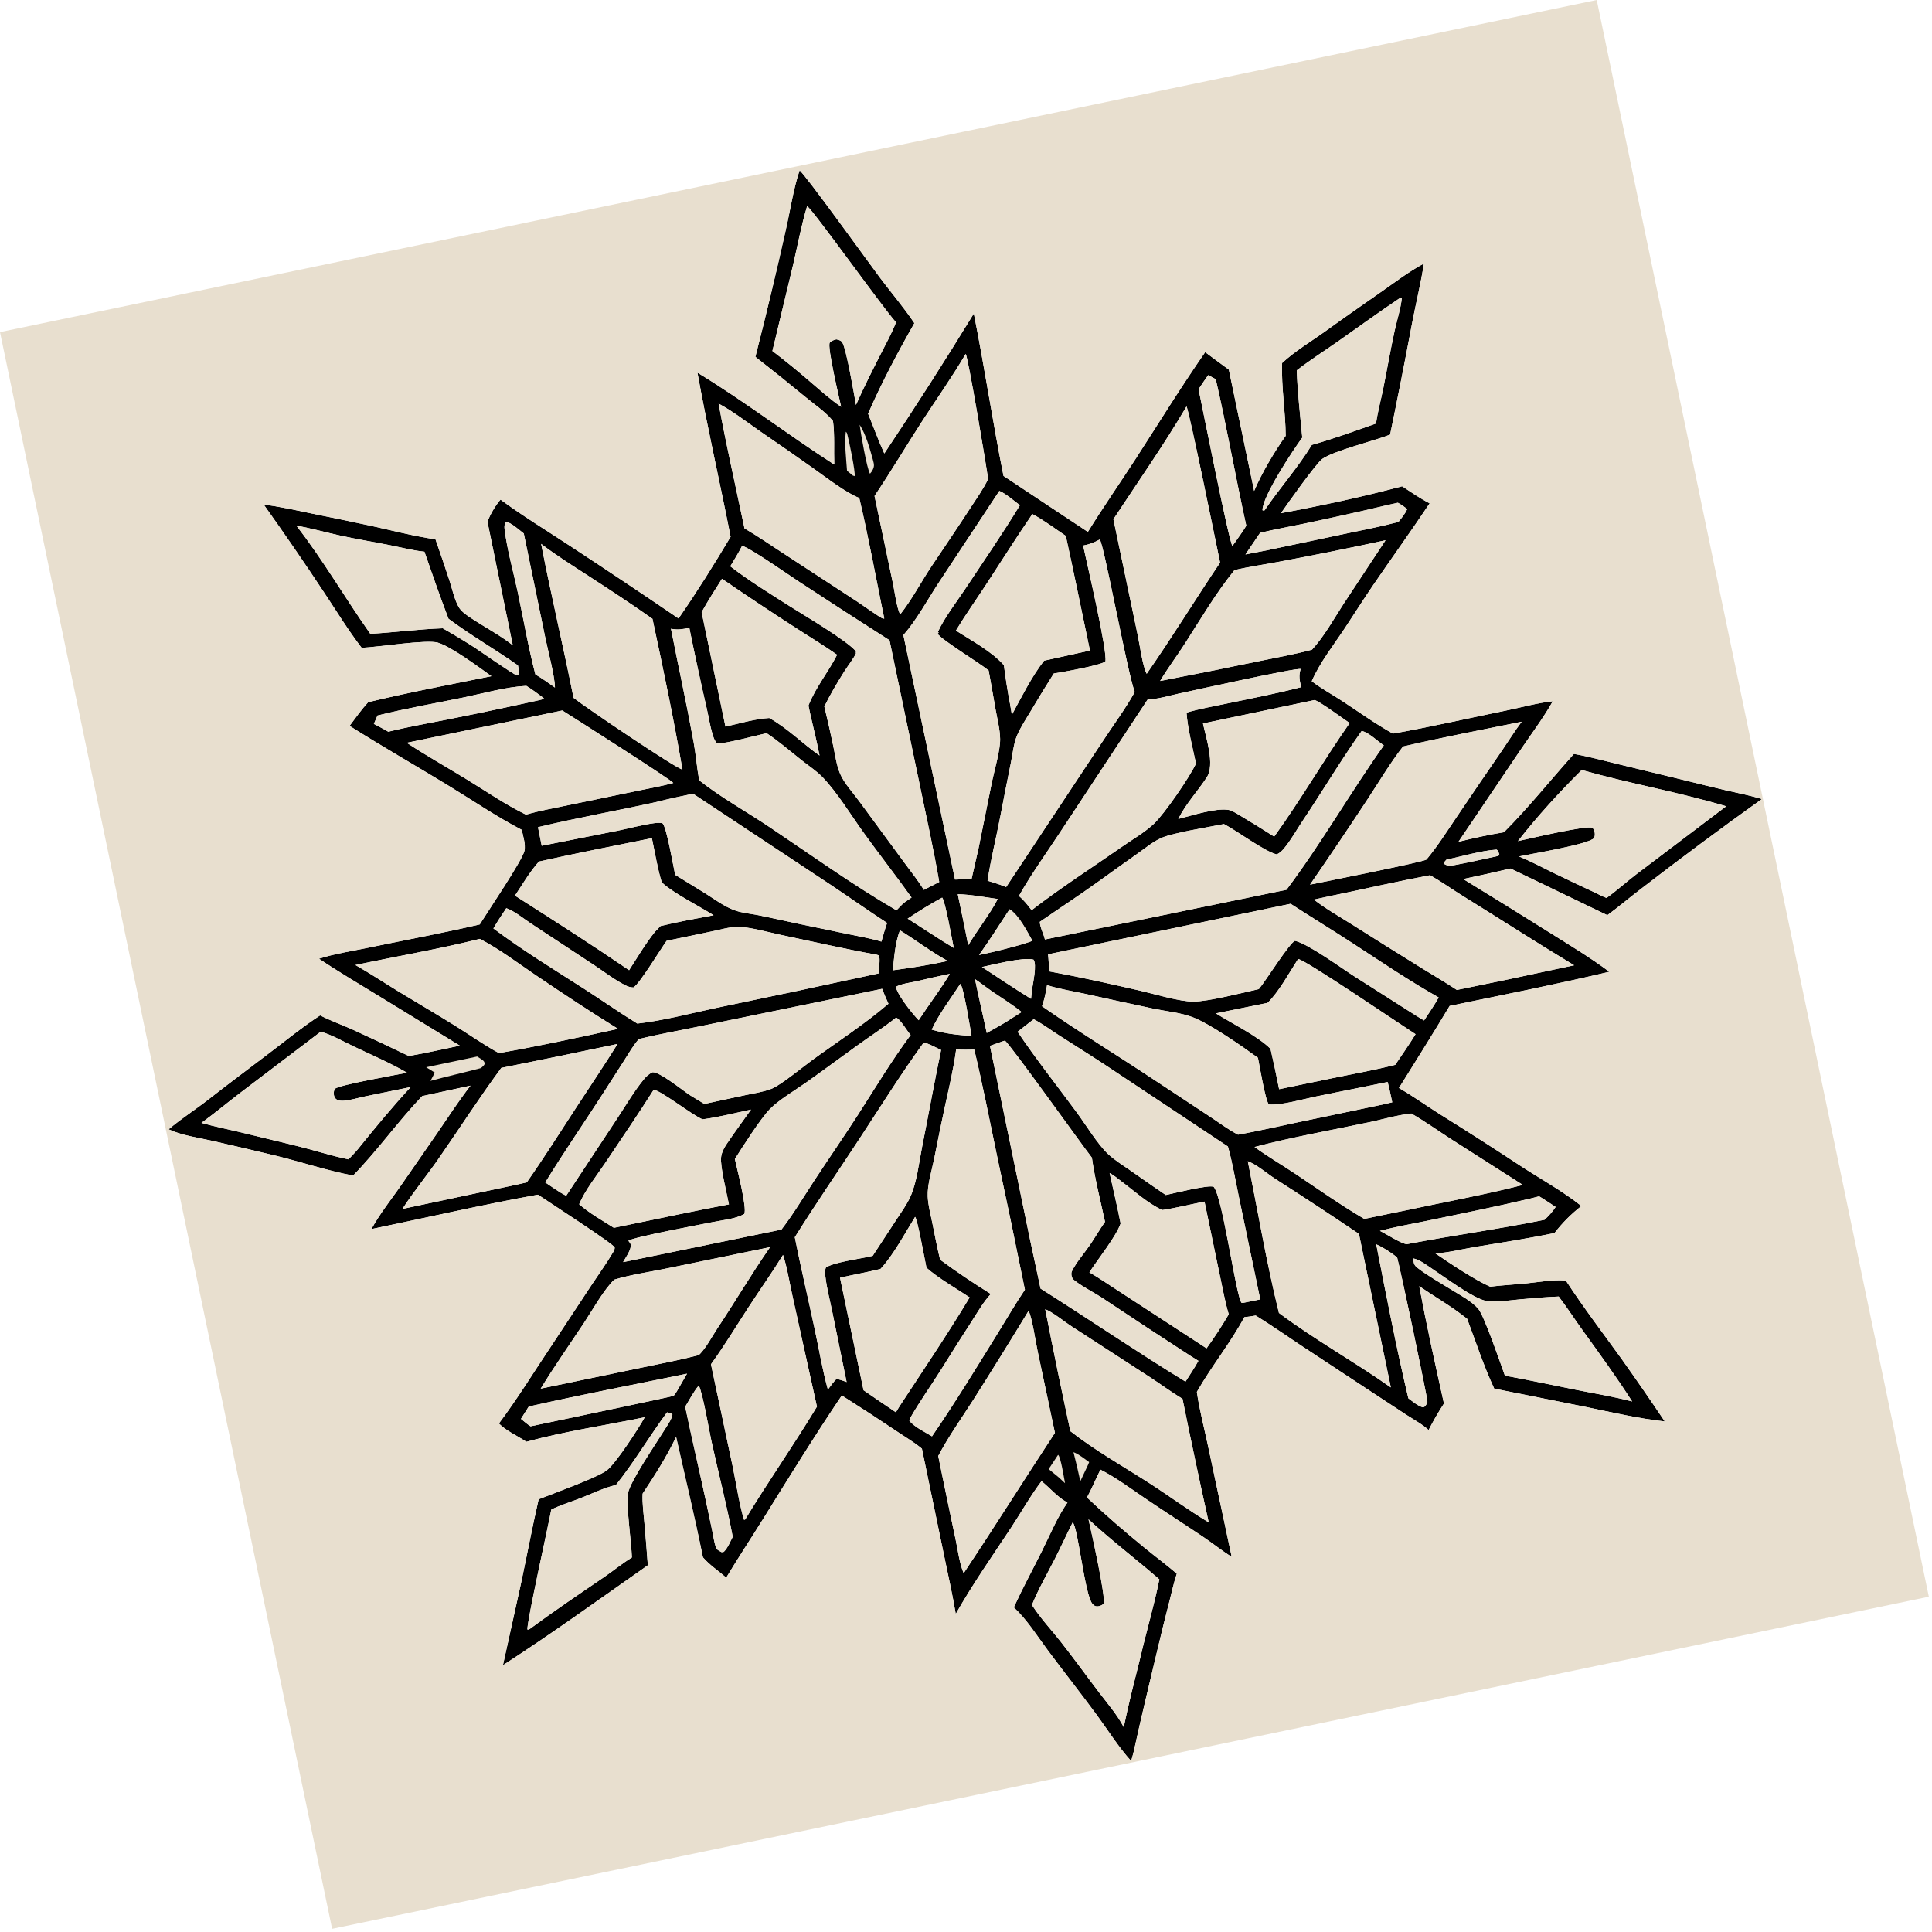 <?xml version="1.0" encoding="UTF-8"?> <svg xmlns="http://www.w3.org/2000/svg" width="100" height="100" viewBox="0 0 100 100" fill="none"><g clip-path="url(#clip0_361_104)"><path d="M41.386 8.819C41.639 8.975 45.066 13.731 45.554 14.383C46.139 15.163 46.786 15.916 47.328 16.727C46.47 18.233 45.625 19.824 44.932 21.413C45.214 22.099 45.462 22.798 45.772 23.471C47.365 21.088 48.909 18.674 50.405 16.229C50.961 19.022 51.382 21.841 51.941 24.634L56.307 27.53C57.103 26.242 57.973 24.999 58.794 23.728C59.978 21.893 61.134 20.02 62.38 18.227C62.783 18.535 63.198 18.829 63.604 19.133L64.914 25.412C65.284 24.527 65.984 23.341 66.546 22.561C66.54 21.306 66.314 20.046 66.361 18.791C67.032 18.165 67.899 17.653 68.644 17.114C69.602 16.423 70.57 15.75 71.538 15.073C72.245 14.578 72.939 14.048 73.701 13.64C73.546 14.656 73.297 15.652 73.103 16.66C72.736 18.609 72.353 20.555 71.952 22.497C71.139 22.817 69.023 23.337 68.442 23.754C68.121 23.984 66.62 26.103 66.303 26.561C68.398 26.173 70.514 25.718 72.573 25.169C73.042 25.477 73.499 25.797 73.999 26.053C73.045 27.479 72.039 28.876 71.07 30.293C70.572 31.023 70.1 31.772 69.612 32.509C69.032 33.385 68.31 34.297 67.896 35.261C68.383 35.635 68.954 35.944 69.471 36.283C70.341 36.852 71.186 37.464 72.095 37.971C74.067 37.623 76.034 37.167 77.998 36.767C78.775 36.609 79.585 36.377 80.372 36.298C79.89 37.153 79.274 37.97 78.723 38.784L75.491 43.57C76.254 43.382 77.068 43.204 77.843 43.076C79.124 41.794 80.255 40.368 81.465 39.023C82.215 39.155 82.957 39.359 83.696 39.538L87.143 40.373C87.873 40.556 88.605 40.734 89.337 40.907C89.958 41.05 90.586 41.171 91.196 41.358C89.072 42.876 86.977 44.433 84.91 46.029C84.332 46.467 83.78 46.941 83.195 47.37L78.183 44.955C77.37 45.146 76.554 45.328 75.737 45.5C77.218 46.405 78.694 47.319 80.164 48.242C81.213 48.901 82.307 49.557 83.298 50.298C80.563 50.947 77.788 51.495 75.035 52.065C74.176 53.489 73.293 54.904 72.41 56.314C73.127 56.731 73.805 57.212 74.505 57.657C75.906 58.529 77.295 59.419 78.673 60.327C79.72 61.014 80.876 61.645 81.853 62.424C81.314 62.845 80.882 63.281 80.46 63.822C79.085 64.106 77.699 64.32 76.313 64.55C75.652 64.659 74.962 64.842 74.295 64.876C75.046 65.388 76.324 66.246 77.129 66.598C77.743 66.523 78.366 66.49 78.983 66.43C79.657 66.364 80.374 66.219 81.048 66.281C81.96 67.679 82.977 69.012 83.953 70.365C84.706 71.426 85.445 72.495 86.17 73.575C84.794 73.424 83.403 73.096 82.049 72.817L77.34 71.876C76.799 70.714 76.39 69.463 75.938 68.262C75.163 67.638 74.281 67.134 73.459 66.574C73.841 68.604 74.288 70.63 74.739 72.647C74.447 73.095 74.188 73.543 73.945 74.019C73.624 73.722 73.188 73.488 72.821 73.249L70.897 71.986L67.347 69.646C66.564 69.125 65.794 68.588 64.995 68.092C64.799 68.13 64.604 68.155 64.406 68.178C63.686 69.518 62.705 70.72 61.95 72.044C62.077 72.959 62.325 73.884 62.516 74.79L63.753 80.583C63.247 80.268 62.772 79.883 62.276 79.549C61.257 78.863 60.222 78.202 59.206 77.511C58.48 77.017 57.743 76.468 56.959 76.069C56.716 76.544 56.518 77.039 56.262 77.51C57.217 78.415 58.235 79.291 59.255 80.122C59.804 80.57 60.372 80.991 60.911 81.451C60.756 81.91 60.654 82.393 60.534 82.861C60.31 83.728 60.097 84.59 59.892 85.461C59.484 87.191 59.061 88.909 58.685 90.648C58.644 90.817 58.594 90.983 58.547 91.15C57.892 90.428 57.347 89.551 56.768 88.765C55.925 87.621 55.042 86.507 54.195 85.365C53.668 84.654 53.127 83.797 52.472 83.197C52.929 82.205 53.456 81.233 53.944 80.255C54.352 79.435 54.727 78.522 55.251 77.771C55.234 77.762 55.218 77.753 55.201 77.744C54.742 77.498 54.324 76.997 53.908 76.666C53.334 77.424 52.859 78.275 52.335 79.069C51.364 80.538 50.336 82.006 49.47 83.538C49.301 82.524 49.07 81.513 48.863 80.505L47.718 74.984C47.346 74.669 46.896 74.408 46.491 74.133C45.526 73.486 44.553 72.852 43.572 72.231C42.155 74.33 40.829 76.48 39.492 78.631C38.863 79.643 38.204 80.636 37.589 81.658C37.194 81.311 36.728 81.006 36.384 80.608C35.961 78.521 35.458 76.453 34.995 74.375C34.511 75.39 33.886 76.375 33.262 77.311C33.236 77.804 33.31 78.319 33.353 78.811C33.417 79.546 33.477 80.281 33.532 81.017C31.063 82.747 28.561 84.558 26.032 86.19L26.968 81.949C27.275 80.501 27.549 79.045 27.88 77.602C28.625 77.306 30.89 76.493 31.407 76.106C31.86 75.766 33.053 73.938 33.37 73.358C31.337 73.779 29.244 74.08 27.242 74.628C26.784 74.314 26.212 74.076 25.822 73.68C26.78 72.407 27.626 71.02 28.515 69.696L30.596 66.544C30.971 65.976 31.381 65.41 31.727 64.825C31.774 64.745 31.822 64.665 31.815 64.57C31.805 64.415 28.267 62.124 27.843 61.837C24.961 62.357 22.091 63.022 19.223 63.618C19.692 62.761 20.327 61.991 20.875 61.184L22.643 58.631C23.201 57.815 23.747 56.973 24.352 56.193L21.851 56.734C20.601 58.045 19.543 59.549 18.277 60.846C16.986 60.608 15.542 60.126 14.235 59.81C13.158 59.55 12.079 59.298 10.999 59.052C10.26 58.883 9.412 58.773 8.729 58.453C9.382 57.899 10.125 57.428 10.801 56.898C11.85 56.075 12.918 55.285 13.978 54.476C14.833 53.823 15.668 53.146 16.57 52.557C17.115 52.835 17.705 53.045 18.264 53.296C19.234 53.741 20.2 54.195 21.161 54.658C22.044 54.507 22.922 54.304 23.8 54.122L19.617 51.56C18.576 50.922 17.525 50.304 16.51 49.623C17.32 49.361 18.212 49.231 19.047 49.056C20.974 48.654 22.916 48.297 24.831 47.849C25.237 47.193 27.062 44.497 27.149 44.026C27.211 43.694 27.075 43.281 27.004 42.953C25.689 42.266 24.456 41.423 23.19 40.651C21.496 39.618 19.772 38.632 18.093 37.572C18.405 37.158 18.707 36.726 19.057 36.345C21.165 35.835 23.31 35.431 25.435 34.999C24.806 34.548 23.358 33.469 22.665 33.264C22.076 33.089 19.573 33.494 18.72 33.531C18.021 32.621 17.412 31.623 16.776 30.668C15.761 29.133 14.72 27.616 13.651 26.117C14.451 26.214 15.261 26.397 16.05 26.561C17.111 26.774 18.17 26.994 19.227 27.221C20.329 27.467 21.424 27.748 22.541 27.916C22.787 28.617 23.026 29.321 23.258 30.026C23.4 30.46 23.516 31.022 23.74 31.414C23.854 31.614 24.048 31.763 24.235 31.892C24.991 32.414 25.817 32.826 26.541 33.398L25.231 27.007C25.382 26.598 25.627 26.193 25.906 25.859C27.064 26.712 28.313 27.471 29.515 28.262C31.394 29.496 33.263 30.745 35.121 32.01C36.068 30.646 36.964 29.21 37.816 27.785C37.262 24.951 36.61 22.129 36.099 19.288C38.528 20.763 40.792 22.509 43.181 24.044C43.155 23.301 43.212 22.53 43.116 21.794C42.747 21.337 42.195 20.964 41.739 20.59C40.868 19.871 39.988 19.165 39.098 18.47C39.656 16.29 40.18 14.102 40.671 11.905C40.907 10.879 41.054 9.82 41.386 8.819ZM48.661 65.203C49.518 65.836 50.382 66.413 51.285 66.977C50.898 67.39 50.604 67.914 50.298 68.388C49.773 69.199 49.256 70.015 48.746 70.836C48.205 71.702 47.595 72.545 47.093 73.433L47.064 73.522C47.277 73.84 47.905 74.137 48.239 74.344C49.433 72.609 50.537 70.794 51.646 69.003C52.109 68.255 52.556 67.485 53.048 66.756C52.572 64.394 52.081 62.036 51.575 59.68C51.203 57.896 50.853 56.1 50.428 54.327C50.116 54.332 49.803 54.343 49.491 54.315C49.358 55.316 49.122 56.289 48.907 57.274C48.712 58.186 48.525 59.099 48.345 60.014C48.225 60.607 47.994 61.323 48.019 61.926C48.037 62.376 48.165 62.845 48.254 63.285C48.384 63.925 48.505 64.569 48.661 65.203ZM54.311 50.279C55.89 50.568 57.472 50.925 59.037 51.283C59.773 51.452 61.056 51.845 61.772 51.842C62.546 51.839 64.326 51.382 65.154 51.195L65.192 51.151C65.502 50.779 66.759 48.788 67.026 48.697C67.692 48.839 69.428 50.105 70.077 50.52L72.929 52.336C73.187 52.498 73.443 52.668 73.709 52.818C73.969 52.428 74.234 52.037 74.465 51.628C72.933 50.763 71.447 49.757 69.973 48.798C68.923 48.114 67.853 47.462 66.802 46.78L54.247 49.395C54.28 49.69 54.286 49.984 54.311 50.279ZM37.799 29.312C38.761 30.054 39.83 30.712 40.855 31.363C41.593 31.832 43.882 33.179 44.306 33.718L44.289 33.807L44.328 33.768C44.18 34.102 43.912 34.421 43.716 34.732C43.342 35.322 42.973 35.943 42.668 36.571C42.834 37.25 42.989 37.933 43.131 38.618C43.23 39.082 43.297 39.608 43.482 40.044C43.689 40.535 44.165 41.051 44.48 41.482L46.883 44.75C47.203 45.18 47.536 45.604 47.819 46.06C48.085 45.926 48.35 45.789 48.614 45.652C48.332 44.002 47.967 42.362 47.626 40.723L46.041 33.139C44.479 32.144 42.924 31.138 41.376 30.121C40.842 29.773 38.849 28.371 38.412 28.251C38.225 28.616 38.014 28.963 37.799 29.312ZM63.351 42.652C62.593 42.807 60.755 43.1 60.143 43.36C59.691 43.552 59.266 43.909 58.866 44.192C58.195 44.666 57.526 45.143 56.861 45.624C55.863 46.342 54.832 47.015 53.821 47.714C53.825 47.992 54.022 48.341 54.084 48.628L66.588 46.055C68.394 43.654 69.886 41.028 71.626 38.582C71.338 38.39 70.804 37.876 70.477 37.838C69.404 39.35 68.452 40.954 67.419 42.495C67.111 42.955 66.814 43.495 66.459 43.917C66.355 44.041 66.229 44.171 66.073 44.222C65.448 44.066 64.043 43.017 63.351 42.652ZM25.538 48.056C27.03 49.179 28.646 50.162 30.217 51.17C31.146 51.767 32.045 52.401 32.988 52.979C34.331 52.829 35.77 52.441 37.098 52.163C39.894 51.584 42.687 50.991 45.477 50.383C45.478 50.17 45.585 49.593 45.481 49.45L45.376 49.416C43.71 49.116 42.064 48.736 40.408 48.388C39.799 48.259 38.745 47.962 38.15 47.976C37.729 47.985 37.275 48.12 36.862 48.206L34.502 48.698C34.202 49.115 33.088 50.947 32.786 51.111C32.632 51.106 32.52 51.075 32.382 51.006C31.814 50.722 31.268 50.295 30.735 49.944L27.489 47.806C27.107 47.555 26.629 47.156 26.206 47.008C25.973 47.352 25.747 47.696 25.538 48.056ZM28.223 61.203C28.575 61.439 28.929 61.7 29.305 61.893L31.921 57.928C32.37 57.252 32.799 56.51 33.31 55.882C33.445 55.716 33.58 55.594 33.771 55.497C34.15 55.468 35.362 56.463 35.733 56.7L36.456 57.139L38.571 56.685C39.021 56.59 39.506 56.52 39.936 56.353C40.399 56.175 41.57 55.21 42.025 54.88C43.342 53.922 44.751 53.012 45.986 51.952C45.869 51.699 45.76 51.442 45.659 51.181L36.417 53.081C35.305 53.317 34.172 53.51 33.069 53.781C32.786 54.091 32.561 54.495 32.334 54.848L31.242 56.551C30.243 58.103 29.187 59.63 28.223 61.203ZM46.759 32.873L49.432 45.527C49.716 45.516 49.997 45.503 50.281 45.522L50.647 43.917L51.348 40.449C51.475 39.839 51.776 38.841 51.766 38.246C51.757 37.744 51.619 37.213 51.53 36.719C51.414 36.046 51.295 35.374 51.171 34.703C50.597 34.248 48.8 33.163 48.521 32.798C48.53 32.793 48.539 32.79 48.547 32.783C48.562 32.771 48.574 32.756 48.588 32.742L48.544 32.707C48.904 31.934 49.481 31.201 49.956 30.488C50.91 29.053 51.892 27.619 52.79 26.149C52.476 25.923 52.072 25.554 51.725 25.41L48.56 30.203C47.983 31.085 47.453 32.077 46.759 32.873ZM51.24 54.132L52.773 61.543C53.121 63.264 53.483 64.982 53.858 66.697C56.371 68.285 58.825 69.96 61.361 71.513C61.584 71.158 61.83 70.805 62.029 70.437L61.624 70.185C60.114 69.208 58.611 68.22 57.115 67.222C56.63 66.9 56.088 66.636 55.625 66.285C55.531 66.213 55.484 66.15 55.462 66.031C55.45 65.966 55.447 65.872 55.474 65.814C55.701 65.341 56.099 64.895 56.4 64.461C56.675 64.062 56.916 63.637 57.194 63.242C56.961 62.144 56.672 61.03 56.515 59.92C56.033 59.31 52.264 54.02 52.016 53.867C51.967 53.877 51.926 53.883 51.881 53.906L51.24 54.132ZM53.936 52.082C55.816 53.395 57.788 54.594 59.7 55.865L62.631 57.799C63.108 58.113 63.572 58.467 64.081 58.73C65.093 58.548 66.098 58.315 67.105 58.104L71.595 57.164L72.062 57.055C71.986 56.705 71.917 56.35 71.824 56.004L68.137 56.749C67.473 56.883 66.31 57.225 65.682 57.166C65.504 57.039 65.191 55.127 65.11 54.751C64.296 54.158 62.693 53.04 61.796 52.676C61.165 52.421 60.404 52.352 59.736 52.216C58.56 51.967 57.386 51.712 56.213 51.451C55.549 51.305 54.842 51.199 54.195 50.99C54.135 51.364 54.062 51.723 53.936 52.082ZM38.037 59.992C38.127 60.412 38.689 62.566 38.52 62.837C38.073 63.094 37.422 63.148 36.914 63.251C36.273 63.382 32.724 64.04 32.525 64.224C32.608 64.33 32.67 64.385 32.645 64.535C32.6 64.794 32.382 65.095 32.252 65.326L32.773 65.222L40.447 63.642C41.073 62.83 41.611 61.922 42.174 61.065C42.917 59.932 43.691 58.817 44.423 57.678C45.306 56.303 46.161 54.879 47.136 53.569C46.955 53.384 46.594 52.729 46.378 52.675C45.75 53.174 45.072 53.612 44.42 54.08C43.528 54.719 42.651 55.377 41.755 56.01C41.186 56.412 40.315 56.927 39.846 57.407C39.372 57.893 38.426 59.372 38.037 59.992ZM56.063 28.238C56.276 29.24 57.325 33.679 57.215 34.24C56.916 34.451 55.005 34.789 54.544 34.859C54.135 35.505 53.736 36.156 53.347 36.814C53.104 37.22 52.827 37.635 52.641 38.071C52.468 38.479 52.415 39.018 52.328 39.454C52.136 40.396 51.951 41.339 51.771 42.284C51.56 43.38 51.282 44.484 51.115 45.586L51.604 45.739C51.763 45.794 51.922 45.846 52.076 45.915L57.023 38.447C57.586 37.578 58.232 36.723 58.734 35.819C58.358 34.845 57.115 28.038 56.92 27.926C56.637 28.077 56.381 28.18 56.063 28.238ZM41.139 64.039C41.451 65.609 41.819 67.17 42.156 68.736C42.384 69.792 42.563 70.885 42.852 71.924C42.992 71.744 43.138 71.513 43.311 71.368C43.484 71.418 43.655 71.466 43.821 71.536L43.081 67.909C42.959 67.308 42.793 66.688 42.723 66.08C42.704 65.922 42.684 65.742 42.756 65.596C43.293 65.297 44.518 65.166 45.171 65.001L46.388 63.143C46.641 62.754 46.933 62.361 47.123 61.937C47.461 61.181 47.561 60.199 47.723 59.388C48.057 57.709 48.361 56.02 48.71 54.344C48.451 54.233 48.077 54.01 47.811 53.963C46.63 55.588 45.559 57.308 44.456 58.988C43.352 60.671 42.206 62.332 41.139 64.039ZM33.996 41.507C31.952 41.962 29.881 42.325 27.846 42.815C27.909 43.136 27.973 43.457 28.039 43.777L31.959 42.999C32.593 42.871 33.238 42.69 33.877 42.605C34.015 42.586 34.15 42.581 34.287 42.608C34.513 42.81 34.854 44.894 34.948 45.283L36.499 46.238C36.98 46.54 37.471 46.913 38.007 47.111C38.397 47.256 38.839 47.289 39.247 47.37C39.897 47.505 40.545 47.644 41.194 47.787L43.883 48.346C44.463 48.467 45.054 48.566 45.621 48.738C45.716 48.416 45.802 48.088 45.916 47.772C44.927 47.131 43.969 46.446 42.987 45.794L35.872 41.083C35.244 41.215 34.616 41.345 33.996 41.507ZM52.74 46.374C52.991 46.591 53.196 46.845 53.395 47.111C54.914 45.939 56.553 44.888 58.129 43.79C58.654 43.426 59.27 43.07 59.733 42.631C60.269 42.124 61.589 40.21 61.903 39.521C61.727 38.66 61.478 37.759 61.413 36.884C62.092 36.685 62.801 36.559 63.494 36.415C64.782 36.148 66.073 35.897 67.347 35.567C67.266 35.199 67.21 34.999 67.32 34.628C67.075 34.556 61.609 35.776 61.024 35.898C60.636 35.979 59.776 36.233 59.413 36.191L54.862 43.093C54.151 44.175 53.373 45.247 52.74 46.374ZM52.669 53.403C53.633 54.832 54.717 56.199 55.74 57.589C56.191 58.202 56.817 59.23 57.351 59.73C57.691 60.05 58.117 60.31 58.5 60.577C59.112 61.004 59.721 61.438 60.341 61.853C60.702 61.778 62.595 61.3 62.824 61.432C63.303 62.028 63.973 67.134 64.267 67.438L64.33 67.438L65.23 67.256L64.132 61.989C63.946 61.111 63.801 60.205 63.556 59.342L58.048 55.682C56.992 54.971 55.924 54.29 54.848 53.61C54.407 53.331 53.964 52.995 53.503 52.754L52.669 53.403ZM68.891 55.821C69.997 55.59 71.123 55.393 72.217 55.115C72.57 54.59 72.938 54.069 73.269 53.529C72.471 53.017 67.551 49.667 67.189 49.638C66.735 50.334 66.195 51.344 65.607 51.909L62.934 52.452C63.746 52.965 65.112 53.632 65.761 54.287C65.921 54.981 66.069 55.678 66.207 56.376L68.891 55.821ZM59.031 85.758C59.341 84.422 59.739 83.09 60.007 81.747C58.801 80.697 57.515 79.727 56.341 78.641C56.471 79.219 57.253 82.686 57.123 83.012C57.036 83.09 56.912 83.143 56.793 83.146C56.681 83.148 56.612 83.094 56.542 83.013C56.142 82.553 55.798 79.031 55.521 78.801C55.198 79.436 54.907 80.085 54.582 80.719C54.186 81.49 53.738 82.27 53.413 83.073C53.836 83.739 54.412 84.352 54.902 84.973C55.587 85.841 56.233 86.744 56.905 87.623C57.335 88.185 57.836 88.769 58.165 89.397C58.412 88.179 58.73 86.965 59.031 85.758ZM42.294 38.505C42.152 37.843 41.978 37.183 41.845 36.52C42.208 35.587 42.878 34.784 43.327 33.89C42.67 33.427 41.978 33.011 41.304 32.574C39.98 31.721 38.668 30.849 37.37 29.957C37.01 30.526 36.641 31.095 36.316 31.686L37.549 37.608C38.278 37.45 39.077 37.203 39.818 37.164C40.767 37.693 41.534 38.485 42.419 39.105L42.294 38.505ZM63.947 28.04C64.136 27.766 64.336 27.495 64.507 27.209C63.95 24.689 63.506 22.144 62.927 19.628L62.537 19.417C62.365 19.657 62.197 19.898 62.038 20.147C62.258 21.196 63.586 27.91 63.785 28.251C63.843 28.182 63.899 28.117 63.947 28.04ZM26.17 27.004C26.119 27.133 26.098 27.235 26.115 27.374C26.247 28.462 26.569 29.578 26.799 30.654C27.101 32.066 27.345 33.515 27.712 34.91C28.063 35.117 28.392 35.351 28.724 35.587C28.708 34.959 28.365 33.692 28.226 33.02L27.111 27.612C26.88 27.438 26.445 27.032 26.17 27.004ZM45.571 65.683C44.877 65.851 44.175 65.979 43.479 66.135L44.697 71.959C45.254 72.34 45.809 72.726 46.371 73.1L46.549 72.805C47.776 70.932 49.033 69.075 50.189 67.155C49.494 66.689 48.567 66.163 47.954 65.618C47.877 65.277 47.485 63.07 47.365 62.987C46.842 63.825 46.239 64.976 45.571 65.683ZM39.979 18.167C40.664 18.689 41.332 19.233 41.982 19.799C42.487 20.229 42.987 20.684 43.537 21.056C43.445 20.623 42.8 17.924 42.949 17.735C43.029 17.634 43.169 17.596 43.289 17.564C43.401 17.593 43.52 17.611 43.59 17.713C43.806 18.027 44.212 20.437 44.305 20.959C44.702 20.058 45.153 19.177 45.598 18.3C45.865 17.775 46.169 17.233 46.377 16.683C45.669 15.9 42.068 10.84 41.776 10.672C41.476 11.661 41.292 12.665 41.06 13.67L39.979 18.167ZM19.167 32.806C20.42 32.732 21.661 32.566 22.916 32.52C23.477 32.838 24.029 33.171 24.571 33.52C24.841 33.695 26.544 34.892 26.746 34.953C26.771 34.96 26.799 34.953 26.825 34.954L26.866 34.924C26.853 34.762 26.846 34.598 26.807 34.439C25.627 33.609 24.375 32.889 23.216 32.029C22.774 30.884 22.373 29.713 21.968 28.554C21.374 28.495 20.788 28.339 20.204 28.222C19.346 28.051 18.479 27.912 17.625 27.724C16.863 27.556 16.109 27.343 15.341 27.207C16.712 28.965 17.877 30.979 19.167 32.806ZM68.007 46.563C68.626 47.044 69.336 47.443 69.998 47.863C71.222 48.639 72.451 49.408 73.684 50.169C74.256 50.525 74.846 50.865 75.406 51.239C77.138 50.89 78.868 50.527 80.595 50.15L81.477 49.963C79.539 48.796 77.635 47.562 75.71 46.372C75.146 46.023 74.597 45.628 74.022 45.302C72.299 45.626 70.586 46.022 68.868 46.376L68.007 46.563ZM67.12 19.169C67.161 20.336 67.298 21.49 67.405 22.651C66.938 23.281 65.332 25.706 65.347 26.409C65.435 26.431 65.399 26.44 65.458 26.408C66.239 25.256 67.171 24.217 67.9 23.028C69.019 22.713 70.127 22.309 71.223 21.921C71.309 21.309 71.48 20.688 71.603 20.08C71.801 19.095 71.972 18.096 72.187 17.115C72.308 16.563 72.502 15.98 72.559 15.421C72.535 15.416 72.509 15.406 72.484 15.411C71.394 16.14 70.339 16.909 69.266 17.662C68.551 18.164 67.811 18.634 67.12 19.169ZM84.479 72.54C83.66 71.259 82.757 70.025 81.868 68.791C81.468 68.235 81.095 67.652 80.678 67.109C80.006 67.138 79.34 67.192 78.67 67.255C78.12 67.306 77.513 67.413 76.963 67.342C76.299 67.256 74.675 66.03 74.069 65.632C73.799 65.456 73.469 65.194 73.149 65.136C73.179 65.378 73.171 65.473 73.374 65.629C73.904 66.04 74.521 66.378 75.091 66.735C75.555 67.026 76.161 67.332 76.518 67.749C76.821 68.103 77.681 70.614 77.893 71.203C79.153 71.434 80.405 71.704 81.662 71.954C82.597 72.14 83.557 72.297 84.479 72.54ZM38.872 57.432C38.042 57.607 37.199 57.828 36.359 57.937C35.759 57.667 34.243 56.47 33.836 56.404C33.021 57.687 32.168 58.94 31.321 60.202C30.872 60.872 30.288 61.592 29.977 62.331C30.51 62.799 31.176 63.171 31.773 63.551L35.034 62.875C35.931 62.689 36.829 62.51 37.729 62.338C37.621 61.768 37.263 60.361 37.324 59.888C37.356 59.641 37.475 59.417 37.613 59.213C38.018 58.611 38.452 58.025 38.872 57.432ZM31.881 76.862C31.258 77.007 30.635 77.315 30.038 77.548C29.539 77.742 29.013 77.901 28.534 78.135C28.39 78.93 27.235 84.088 27.302 84.346C27.384 84.348 27.377 84.34 27.441 84.299C28.682 83.382 29.971 82.513 31.246 81.644C31.734 81.311 32.205 80.922 32.706 80.614C32.681 79.841 32.402 77.897 32.5 77.307C32.604 76.684 33.979 74.687 34.376 74.04C34.521 73.804 34.768 73.482 34.805 73.211C34.71 73.138 34.641 73.127 34.526 73.104C33.631 74.315 32.807 75.705 31.881 76.862ZM71.424 63.709C71.694 63.837 72.615 64.426 72.832 64.394C75.196 63.941 77.588 63.617 79.944 63.136C80.159 62.937 80.36 62.72 80.519 62.472C80.236 62.288 79.956 62.095 79.666 61.922L79.206 62.038C77.463 62.45 75.701 62.806 73.947 63.172C73.107 63.346 72.254 63.493 71.424 63.709ZM35.026 72.026L35.56 71.102C32.831 71.665 30.086 72.188 27.368 72.803L26.965 73.441C27.126 73.574 27.285 73.713 27.461 73.826C28.286 73.647 34.792 72.29 34.855 72.25C34.903 72.219 34.965 72.121 34.996 72.073C35.006 72.058 35.016 72.041 35.026 72.026ZM48.227 53.294C48.413 53.343 48.598 53.397 48.785 53.436C49.284 53.544 49.78 53.585 50.287 53.618C50.219 53.249 49.877 51.062 49.704 50.927C49.248 51.631 48.557 52.546 48.227 53.294ZM52.879 52.382C52.397 51.995 51.864 51.666 51.354 51.318C51.053 51.112 50.768 50.881 50.465 50.68C50.656 51.611 50.877 52.536 51.074 53.466C51.522 53.215 51.977 52.972 52.402 52.683L52.879 52.382ZM53.366 51.698L53.418 51.208C53.465 50.873 53.683 49.927 53.492 49.67C52.946 49.528 51.431 49.928 50.826 50.052C51.67 50.604 52.507 51.171 53.366 51.698ZM46.58 48.153C46.331 48.819 46.287 49.52 46.212 50.221C46.928 50.126 47.637 50.018 48.347 49.883L49.048 49.739C48.188 49.264 47.414 48.667 46.58 48.153ZM49.365 49.065C49.285 48.666 48.92 46.619 48.766 46.462C48.147 46.792 47.564 47.161 46.98 47.548L48.185 48.323C48.573 48.578 48.967 48.825 49.365 49.065ZM71.99 71.814L70.338 63.866C68.905 62.897 67.46 61.947 66.002 61.015C65.559 60.728 65.071 60.29 64.586 60.105C65.112 62.719 65.555 65.371 66.198 67.959C68.051 69.344 70.098 70.48 71.99 71.814ZM78.567 43.535C79.102 43.421 82.208 42.686 82.418 42.851C82.515 42.927 82.541 43.038 82.548 43.156C82.553 43.243 82.54 43.302 82.504 43.383C82.19 43.714 79.265 44.191 78.625 44.33C79.226 44.575 79.797 44.884 80.38 45.169C81.107 45.524 81.843 45.865 82.575 46.209C82.765 46.303 82.955 46.408 83.155 46.477C83.696 46.092 84.187 45.638 84.717 45.236L89.347 41.733C86.883 40.995 84.339 40.558 81.869 39.854C80.707 41.009 79.577 42.245 78.567 43.535ZM50.676 49.432L51.549 49.236C52.183 49.075 52.824 48.926 53.437 48.698C53.157 48.203 52.748 47.382 52.255 47.063C51.734 47.855 51.225 48.659 50.676 49.432ZM69.857 37.425C69.575 37.237 68.244 36.256 68.036 36.235L62.266 37.447C62.422 38.187 62.892 39.574 62.465 40.231C61.992 40.959 61.376 41.605 60.987 42.39C61.665 42.218 62.926 41.812 63.576 41.918C63.748 41.946 63.913 42.053 64.063 42.138C64.698 42.517 65.328 42.906 65.952 43.303C67.331 41.396 68.506 39.352 69.857 37.425ZM19.351 37.47C19.599 37.602 19.857 37.727 20.097 37.873C21.14 37.616 22.207 37.43 23.26 37.22C24.806 36.912 26.348 36.587 27.887 36.244C27.962 36.223 28.109 36.206 28.15 36.143C27.855 35.92 27.556 35.692 27.242 35.499C26.171 35.556 25.034 35.886 23.982 36.103C22.507 36.407 21 36.668 19.54 37.035L19.351 37.47ZM63.894 29.51C62.93 30.704 62.156 32.025 61.33 33.313C60.914 33.961 60.44 34.585 60.049 35.246C61.77 34.916 63.488 34.572 65.204 34.214C66.103 34.027 67.023 33.866 67.909 33.626C68.543 32.936 69.04 32.03 69.549 31.246L71.716 27.963C69.874 28.363 68.026 28.735 66.173 29.08C65.421 29.226 64.637 29.329 63.894 29.51ZM51.638 46.532C50.96 46.44 50.257 46.3 49.574 46.284C49.754 47.165 49.948 48.046 50.113 48.93C50.346 48.543 50.601 48.172 50.856 47.799C51.127 47.387 51.422 46.977 51.638 46.532ZM26.866 61.291L27.265 61.198C28.151 59.934 28.973 58.633 29.815 57.34C30.532 56.238 31.269 55.153 31.963 54.035C29.96 54.46 27.955 54.873 25.947 55.274C24.819 56.799 23.796 58.394 22.716 59.952C22.105 60.834 21.412 61.672 20.831 62.573L26.866 61.291ZM32.562 50.216C32.993 49.551 33.407 48.842 33.904 48.226C33.999 48.127 34.093 48.026 34.191 47.93C35.096 47.709 36.02 47.55 36.935 47.373C36.191 46.901 34.843 46.231 34.251 45.669C34.027 44.928 33.902 44.142 33.741 43.384C31.793 43.778 29.835 44.161 27.895 44.595C27.424 45.12 27.045 45.773 26.654 46.359C28.634 47.62 30.623 48.894 32.562 50.216ZM21.054 38.447C22.074 39.12 23.145 39.72 24.187 40.359C25.18 40.969 26.174 41.654 27.222 42.165C27.927 41.961 28.667 41.831 29.385 41.68L33.1 40.911C33.681 40.79 34.278 40.686 34.849 40.526C34.745 40.362 29.747 37.176 29.104 36.775L21.054 38.447ZM72.353 26.022L71.751 26.156C70.315 26.497 68.874 26.817 67.429 27.118C66.696 27.272 65.952 27.402 65.224 27.578L64.464 28.697L65.594 28.478L69.758 27.598C70.633 27.413 71.519 27.245 72.383 27.013C72.558 26.801 72.722 26.597 72.841 26.347C72.682 26.23 72.528 26.116 72.353 26.022ZM77.549 44.303L77.606 44.245C77.568 44.127 77.566 44.05 77.463 43.976C76.673 44.026 75.667 44.331 74.868 44.494L74.749 44.63L74.766 44.726C74.953 44.853 75.194 44.795 75.406 44.755C76.122 44.618 76.836 44.455 77.549 44.303ZM72.316 65.085C71.982 64.818 71.625 64.583 71.234 64.407C71.755 67.063 72.27 69.744 72.897 72.377C73.137 72.553 73.365 72.76 73.653 72.846C73.765 72.81 73.769 72.777 73.836 72.678C73.852 72.641 73.876 72.606 73.883 72.566C73.908 72.429 72.488 65.706 72.316 65.085ZM33.771 32.03C32.659 31.242 31.503 30.488 30.359 29.746C29.565 29.23 28.762 28.727 28.009 28.15C28.528 30.815 29.156 33.458 29.687 36.12C30.296 36.609 35.037 39.812 35.322 39.829C34.874 37.225 34.326 34.614 33.771 32.03ZM37.339 80.335C37.415 80.336 37.428 80.355 37.486 80.298C37.667 80.121 37.807 79.771 37.926 79.545C37.615 77.886 37.184 76.236 36.822 74.586C36.69 73.984 36.389 72.168 36.169 71.715C35.894 72.043 35.686 72.448 35.465 72.815C35.795 74.403 36.17 75.979 36.51 77.564L36.864 79.231C36.923 79.507 36.961 79.819 37.053 80.084C37.088 80.185 37.136 80.216 37.224 80.27C37.262 80.293 37.3 80.314 37.339 80.335ZM47.43 50.794C47.102 50.865 46.711 50.909 46.409 51.055C46.371 51.141 46.387 51.155 46.422 51.239C46.608 51.688 47.209 52.447 47.55 52.807C47.68 52.616 47.809 52.424 47.937 52.232C48.347 51.63 48.791 51.033 49.162 50.407C48.582 50.525 48.005 50.654 47.43 50.794ZM25.822 54.507C27.881 54.15 29.946 53.698 31.987 53.253C30.55 52.363 29.127 51.422 27.727 50.474C26.784 49.836 25.847 49.121 24.835 48.597C22.707 49.128 20.543 49.494 18.398 49.95C19.166 50.389 19.898 50.873 20.652 51.333C21.624 51.927 22.608 52.499 23.575 53.102C24.322 53.569 25.05 54.084 25.822 54.507ZM49.479 32.637C50.292 33.165 51.319 33.704 51.962 34.432C52.048 35.113 52.155 35.791 52.284 36.465L52.375 36.994C52.883 36.066 53.392 35.032 54.041 34.196L56.415 33.671C55.995 31.694 55.603 29.709 55.164 27.736C54.589 27.353 54.048 26.933 53.434 26.608C52.612 27.807 51.837 29.036 51.042 30.253C50.523 31.047 49.969 31.825 49.479 32.637ZM46.769 46.741L47.182 46.456C46.366 45.315 45.499 44.211 44.681 43.072C44.028 42.164 43.346 41.034 42.581 40.234C42.265 39.904 41.857 39.64 41.499 39.357C40.899 38.882 40.316 38.371 39.678 37.949C39.163 38.063 37.512 38.513 37.108 38.48C36.988 38.338 36.932 38.18 36.879 38.005C36.749 37.575 36.684 37.118 36.582 36.68C36.263 35.29 35.962 33.896 35.679 32.498C35.348 32.567 35.068 32.615 34.729 32.545C35.115 34.504 35.545 36.462 35.904 38.425C36.023 39.076 36.069 39.74 36.191 40.39C37.328 41.287 38.623 42 39.824 42.805C41.995 44.26 44.14 45.805 46.401 47.118C46.523 46.992 46.642 46.862 46.769 46.741ZM18.531 59.471C19.41 58.383 20.307 57.289 21.26 56.265L18.892 56.751C18.539 56.824 18.156 56.946 17.799 56.974C17.675 56.983 17.529 56.977 17.422 56.908C17.328 56.846 17.288 56.743 17.277 56.636C17.27 56.553 17.282 56.412 17.344 56.352C17.549 56.153 20.54 55.629 21.068 55.523C20.183 55.012 19.249 54.609 18.326 54.172C17.777 53.911 17.183 53.567 16.603 53.399L12.468 56.54C11.784 57.062 11.121 57.614 10.426 58.121C11.069 58.303 11.725 58.434 12.375 58.588L15.335 59.306C16.237 59.524 17.13 59.822 18.038 60.007C18.205 59.831 18.377 59.659 18.531 59.471ZM57.433 60.717C57.625 61.585 57.829 62.453 58.003 63.325C57.778 63.991 56.812 65.196 56.386 65.856C56.887 66.146 57.36 66.478 57.847 66.79L62.13 69.58L62.45 69.79C62.861 69.221 63.245 68.633 63.6 68.028C63.408 67.393 63.291 66.722 63.151 66.074L62.345 62.194C61.62 62.335 60.89 62.524 60.161 62.631C59.416 62.295 58.702 61.638 58.045 61.149C57.855 61.008 57.643 60.822 57.433 60.717ZM59.353 34.874C60.666 32.991 61.868 31.024 63.151 29.12C63.004 28.418 61.521 21.117 61.412 21.041C60.239 23.032 58.899 24.944 57.629 26.875L58.887 32.87C58.992 33.36 59.142 34.5 59.353 34.874ZM72.621 38.639C71.968 39.475 71.425 40.393 70.844 41.279C69.849 42.794 68.837 44.297 67.807 45.789C68.453 45.654 73.68 44.62 73.833 44.489C74.409 43.804 74.891 43.033 75.393 42.293C76.171 41.138 76.956 39.987 77.747 38.84C78.085 38.347 78.402 37.836 78.76 37.357C76.713 37.774 74.655 38.163 72.621 38.639ZM38.569 78.648C39.763 76.676 41.094 74.782 42.284 72.808L41.019 67.083C40.876 66.458 40.732 65.54 40.528 64.956C39.967 65.863 39.348 66.735 38.766 67.629C38.117 68.624 37.497 69.654 36.8 70.616L37.924 75.908C38.094 76.715 38.274 77.917 38.513 78.668L38.569 78.648ZM49.982 18.322C49.271 19.532 48.464 20.668 47.703 21.845C46.882 23.113 46.109 24.419 45.266 25.671L46.213 30.169C46.305 30.599 46.408 31.432 46.591 31.804C47.206 31.026 47.671 30.128 48.22 29.303C48.89 28.297 49.574 27.301 50.231 26.286C50.543 25.805 50.896 25.312 51.143 24.797C51.075 24.247 50.103 18.428 49.982 18.322ZM53.225 67.871C52.293 69.405 51.347 70.929 50.386 72.444C49.773 73.406 49.094 74.351 48.563 75.362C48.856 76.806 49.156 78.25 49.464 79.692C49.581 80.232 49.66 80.924 49.88 81.426C51.483 79.026 53.015 76.576 54.602 74.164L53.697 69.891C53.616 69.499 53.41 68.173 53.251 67.888L53.225 67.871ZM54.1 67.765C54.514 69.873 54.948 71.978 55.402 74.078C56.664 75.066 58.11 75.88 59.456 76.745C60.498 77.414 61.503 78.162 62.563 78.798C62.091 76.671 61.638 74.539 61.206 72.404C60.64 72.064 60.1 71.662 59.546 71.3L55.494 68.672C55.095 68.417 54.501 67.922 54.1 67.765ZM31.796 66.234C31.273 66.722 30.647 67.838 30.236 68.46C29.482 69.596 28.698 70.713 27.986 71.876L33.3 70.769C34.219 70.574 35.155 70.403 36.064 70.166C36.13 70.147 36.182 70.13 36.23 70.08C36.565 69.733 36.851 69.181 37.12 68.775C38.048 67.376 38.9 65.932 39.857 64.552L34.522 65.652C33.628 65.838 32.667 65.97 31.796 66.234ZM37.195 20.89C37.592 23.05 38.084 25.2 38.535 27.349C39.245 27.767 39.925 28.238 40.615 28.686L44.414 31.167C44.615 31.3 45.572 31.984 45.697 32.014C45.72 32.02 45.745 32.014 45.769 32.013C45.34 29.933 44.965 27.843 44.475 25.774C43.814 25.527 42.732 24.695 42.131 24.266C41.208 23.611 40.279 22.965 39.344 22.327C38.639 21.836 37.952 21.3 37.195 20.89ZM70.97 58.065C68.986 58.486 66.887 58.853 64.935 59.368C65.609 59.861 66.337 60.282 67.031 60.746C68.218 61.541 69.38 62.365 70.613 63.089L72.772 62.645C74.784 62.214 76.83 61.843 78.822 61.333L75.12 58.97C74.432 58.527 73.757 58.042 73.048 57.635C72.357 57.711 71.65 57.914 70.97 58.065Z" fill="black"></path><path d="M22.058 55.24L24.698 54.685C24.762 54.725 24.828 54.766 24.891 54.808C25.004 54.885 25.068 54.923 25.095 55.061C25.035 55.17 24.978 55.214 24.881 55.287C24.016 55.516 23.145 55.71 22.282 55.947L22.505 55.517L22.058 55.24Z" fill="#E8DFCF"></path><path d="M44.495 21.985C44.821 22.485 45.021 23.223 45.181 23.798C45.253 24.057 45.269 24.152 45.132 24.391L45.031 24.52C44.871 24.27 44.543 22.386 44.495 21.985Z" fill="#E8DFCF"></path><path d="M43.779 22.345C43.838 22.41 43.829 22.386 43.852 22.462C43.927 22.714 44.301 24.505 44.233 24.645L44.143 24.615C44.047 24.53 43.942 24.452 43.842 24.372C43.797 23.713 43.704 23.003 43.779 22.345Z" fill="#E8DFCF"></path><path d="M55.563 75.164C55.848 75.269 56.124 75.504 56.374 75.679C56.31 75.849 56.225 76.013 56.148 76.177L55.918 76.669C55.808 76.165 55.69 75.663 55.563 75.164Z" fill="#E8DFCF"></path><path d="M54.766 75.302C54.907 75.402 55.076 76.533 55.125 76.77L54.815 76.481L54.277 76.041L54.766 75.302Z" fill="#E8DFCF"></path><path d="M0 17.19L82.647 -0L99.837 82.647L17.19 99.837L0 17.19ZM39.098 18.471C39.988 19.165 40.868 19.871 41.739 20.59C42.195 20.964 42.747 21.337 43.116 21.794C43.212 22.53 43.155 23.302 43.181 24.044C40.792 22.509 38.528 20.763 36.099 19.288C36.61 22.129 37.262 24.951 37.816 27.785C36.964 29.21 36.068 30.646 35.121 32.01C33.263 30.745 31.395 29.496 29.515 28.262C28.313 27.471 27.064 26.712 25.906 25.859C25.627 26.193 25.382 26.599 25.231 27.007L26.541 33.398C25.817 32.826 24.991 32.414 24.235 31.892C24.048 31.763 23.854 31.614 23.74 31.414C23.516 31.022 23.4 30.46 23.258 30.026C23.026 29.321 22.787 28.617 22.541 27.916C21.424 27.749 20.329 27.468 19.227 27.221C18.17 26.994 17.111 26.774 16.05 26.561C15.261 26.397 14.451 26.214 13.651 26.117C14.72 27.616 15.761 29.133 16.776 30.668C17.412 31.623 18.021 32.621 18.72 33.531C19.573 33.494 22.076 33.089 22.665 33.264C23.358 33.469 24.806 34.549 25.435 34.999C23.31 35.431 21.165 35.835 19.057 36.345C18.707 36.726 18.405 37.158 18.093 37.572C19.772 38.632 21.496 39.618 23.19 40.651C24.456 41.423 25.689 42.266 27.004 42.953C27.075 43.281 27.211 43.694 27.149 44.026C27.062 44.497 25.237 47.193 24.831 47.849C22.916 48.297 20.974 48.654 19.047 49.056C18.212 49.231 17.32 49.361 16.51 49.624C17.525 50.304 18.576 50.922 19.617 51.56L23.8 54.123C22.922 54.304 22.044 54.507 21.161 54.658C20.2 54.195 19.234 53.741 18.264 53.296C17.705 53.045 17.115 52.835 16.57 52.557C15.668 53.146 14.833 53.824 13.978 54.476C12.918 55.285 11.85 56.075 10.801 56.898C10.125 57.428 9.382 57.899 8.729 58.453C9.412 58.773 10.26 58.883 10.999 59.053C12.079 59.298 13.158 59.551 14.235 59.81C15.542 60.126 16.986 60.608 18.277 60.846C19.543 59.549 20.601 58.045 21.851 56.734L24.352 56.193C23.747 56.973 23.201 57.815 22.643 58.631L20.875 61.184C20.327 61.991 19.692 62.762 19.223 63.618C22.091 63.023 24.961 62.357 27.843 61.837C28.267 62.124 31.805 64.415 31.815 64.57C31.822 64.665 31.774 64.745 31.727 64.825C31.381 65.41 30.971 65.976 30.596 66.544L28.515 69.696C27.626 71.02 26.78 72.407 25.822 73.68C26.212 74.076 26.784 74.314 27.242 74.628C29.244 74.08 31.337 73.779 33.37 73.358C33.053 73.939 31.86 75.766 31.407 76.106C30.89 76.493 28.625 77.306 27.88 77.602C27.549 79.045 27.275 80.501 26.968 81.95L26.032 86.19C28.561 84.558 31.063 82.747 33.532 81.017C33.477 80.281 33.417 79.546 33.353 78.811C33.31 78.319 33.236 77.804 33.262 77.311C33.886 76.375 34.511 75.39 34.995 74.375C35.458 76.453 35.961 78.521 36.384 80.608C36.728 81.006 37.194 81.311 37.589 81.658C38.204 80.636 38.863 79.643 39.492 78.631C40.829 76.48 42.155 74.33 43.572 72.231C44.553 72.852 45.526 73.486 46.491 74.134C46.896 74.408 47.346 74.67 47.718 74.985L48.863 80.505C49.07 81.513 49.301 82.524 49.47 83.538C50.336 82.006 51.364 80.538 52.335 79.069C52.859 78.275 53.334 77.424 53.908 76.666C54.324 76.997 54.742 77.498 55.201 77.744C55.218 77.753 55.234 77.762 55.251 77.772C54.727 78.522 54.352 79.435 53.944 80.255C53.456 81.233 52.929 82.205 52.472 83.197C53.127 83.797 53.668 84.654 54.195 85.365C55.042 86.507 55.925 87.621 56.768 88.765C57.347 89.551 57.892 90.428 58.547 91.15C58.594 90.983 58.644 90.817 58.685 90.648C59.061 88.909 59.484 87.191 59.892 85.461C60.097 84.59 60.31 83.728 60.534 82.862C60.654 82.393 60.756 81.91 60.911 81.452C60.372 80.991 59.804 80.57 59.255 80.122C58.235 79.291 57.217 78.415 56.262 77.51C56.518 77.039 56.716 76.544 56.959 76.069C57.743 76.468 58.48 77.017 59.206 77.511C60.222 78.202 61.257 78.863 62.276 79.549C62.772 79.883 63.247 80.268 63.753 80.583L62.516 74.79C62.325 73.884 62.077 72.959 61.95 72.044C62.705 70.72 63.686 69.518 64.406 68.178C64.604 68.155 64.799 68.131 64.995 68.092C65.794 68.588 66.564 69.126 67.347 69.647L70.897 71.986L72.821 73.249C73.188 73.488 73.624 73.722 73.945 74.019C74.188 73.543 74.447 73.096 74.739 72.647C74.288 70.631 73.841 68.605 73.459 66.574C74.281 67.134 75.163 67.639 75.938 68.262C76.39 69.463 76.799 70.714 77.34 71.876L82.049 72.817C83.403 73.096 84.794 73.424 86.17 73.575C85.445 72.495 84.706 71.426 83.953 70.365C82.977 69.012 81.96 67.679 81.048 66.281C80.374 66.219 79.657 66.364 78.983 66.43C78.366 66.491 77.743 66.523 77.129 66.598C76.324 66.246 75.046 65.388 74.295 64.876C74.962 64.842 75.652 64.66 76.313 64.55C77.699 64.32 79.085 64.106 80.46 63.822C80.882 63.281 81.314 62.845 81.853 62.424C80.876 61.645 79.72 61.014 78.673 60.327C77.295 59.419 75.906 58.53 74.505 57.658C73.805 57.212 73.127 56.731 72.41 56.314C73.293 54.904 74.176 53.489 75.035 52.065C77.788 51.495 80.563 50.947 83.298 50.298C82.307 49.557 81.213 48.901 80.164 48.243C78.694 47.319 77.218 46.405 75.737 45.5C76.554 45.328 77.37 45.147 78.183 44.955L83.195 47.37C83.78 46.941 84.332 46.468 84.91 46.029C86.977 44.434 89.072 42.877 91.196 41.358C90.586 41.171 89.958 41.05 89.337 40.907C88.605 40.734 87.873 40.556 87.143 40.373L83.696 39.538C82.957 39.359 82.215 39.155 81.465 39.023C80.255 40.368 79.124 41.794 77.843 43.077C77.068 43.205 76.254 43.382 75.491 43.57L78.723 38.784C79.274 37.97 79.89 37.153 80.372 36.298C79.585 36.377 78.775 36.609 77.998 36.767C76.034 37.167 74.067 37.623 72.095 37.971C71.186 37.464 70.341 36.852 69.471 36.283C68.954 35.944 68.383 35.635 67.896 35.261C68.31 34.297 69.032 33.385 69.612 32.509C70.1 31.772 70.572 31.023 71.07 30.294C72.039 28.876 73.045 27.479 73.999 26.053C73.499 25.797 73.042 25.477 72.573 25.169C70.514 25.718 68.398 26.173 66.303 26.561C66.62 26.103 68.121 23.984 68.442 23.754C69.023 23.337 71.139 22.817 71.952 22.497C72.353 20.555 72.736 18.609 73.103 16.66C73.297 15.652 73.546 14.656 73.701 13.64C72.939 14.049 72.245 14.578 71.538 15.073C70.57 15.75 69.602 16.423 68.644 17.114C67.899 17.653 67.032 18.165 66.361 18.791C66.314 20.046 66.54 21.306 66.546 22.561C65.984 23.341 65.284 24.527 64.914 25.412L63.604 19.133C63.198 18.829 62.783 18.535 62.38 18.228C61.134 20.02 59.978 21.893 58.794 23.728C57.973 24.999 57.103 26.242 56.307 27.53L51.941 24.634C51.382 21.842 50.961 19.022 50.405 16.229C48.909 18.674 47.365 21.088 45.772 23.471C45.462 22.798 45.214 22.099 44.932 21.413C45.625 19.824 46.47 18.233 47.328 16.727C46.786 15.916 46.139 15.164 45.554 14.383C45.066 13.731 41.639 8.975 41.386 8.819C41.054 9.82 40.907 10.879 40.671 11.905C40.18 14.102 39.656 16.29 39.098 18.471Z" fill="#E8DFCF"></path><path d="M49.491 54.315C49.803 54.343 50.116 54.332 50.428 54.327C50.853 56.1 51.203 57.896 51.575 59.681C52.081 62.036 52.572 64.394 53.048 66.756C52.556 67.485 52.109 68.256 51.646 69.004C50.537 70.794 49.433 72.609 48.239 74.344C47.905 74.137 47.277 73.84 47.064 73.522L47.093 73.434C47.595 72.545 48.205 71.702 48.746 70.836C49.256 70.015 49.773 69.199 50.298 68.388C50.604 67.914 50.898 67.39 51.285 66.977C50.382 66.413 49.518 65.836 48.661 65.203C48.505 64.569 48.384 63.925 48.254 63.285C48.165 62.845 48.037 62.376 48.019 61.926C47.994 61.323 48.225 60.607 48.345 60.014C48.525 59.099 48.712 58.186 48.907 57.274C49.122 56.29 49.358 55.316 49.491 54.315Z" fill="#E8DFCF"></path><path d="M54.247 49.395L66.802 46.78C67.853 47.463 68.923 48.114 69.973 48.798C71.447 49.758 72.933 50.764 74.465 51.628C74.235 52.037 73.97 52.428 73.709 52.818C73.444 52.668 73.187 52.498 72.93 52.337L70.077 50.52C69.428 50.105 67.692 48.839 67.026 48.697C66.759 48.788 65.502 50.78 65.192 51.151L65.154 51.196C64.326 51.382 62.546 51.84 61.772 51.842C61.056 51.845 59.773 51.452 59.037 51.283C57.472 50.925 55.89 50.568 54.311 50.279C54.286 49.984 54.28 49.69 54.247 49.395Z" fill="#E8DFCF"></path><path d="M38.412 28.251C38.849 28.372 40.842 29.773 41.376 30.121C42.924 31.138 44.479 32.144 46.041 33.139L47.626 40.723C47.967 42.362 48.332 44.002 48.614 45.652C48.35 45.789 48.085 45.926 47.819 46.06C47.536 45.604 47.203 45.18 46.883 44.75L44.48 41.482C44.165 41.051 43.689 40.535 43.482 40.044C43.297 39.608 43.23 39.082 43.131 38.618C42.989 37.933 42.834 37.251 42.668 36.571C42.973 35.943 43.342 35.322 43.715 34.732C43.912 34.421 44.18 34.102 44.328 33.768L44.289 33.807L44.306 33.718C43.882 33.18 41.593 31.832 40.855 31.363C39.83 30.712 38.761 30.054 37.799 29.312C38.014 28.963 38.225 28.616 38.412 28.251Z" fill="#E8DFCF"></path><path d="M70.477 37.838C70.804 37.876 71.338 38.39 71.626 38.582C69.886 41.028 68.394 43.654 66.588 46.055L54.084 48.628C54.022 48.342 53.825 47.992 53.821 47.714C54.832 47.015 55.863 46.342 56.861 45.625C57.526 45.143 58.195 44.666 58.866 44.192C59.266 43.909 59.691 43.552 60.143 43.36C60.755 43.1 62.593 42.807 63.351 42.652C64.043 43.017 65.448 44.066 66.073 44.222C66.229 44.171 66.355 44.041 66.459 43.917C66.814 43.495 67.111 42.955 67.419 42.495C68.452 40.954 69.404 39.35 70.477 37.838Z" fill="#E8DFCF"></path><path d="M26.206 47.008C26.629 47.156 27.107 47.555 27.489 47.806L30.736 49.944C31.268 50.295 31.814 50.722 32.382 51.006C32.52 51.075 32.632 51.106 32.787 51.111C33.088 50.947 34.202 49.115 34.502 48.698L36.863 48.206C37.275 48.12 37.729 47.985 38.15 47.976C38.745 47.962 39.799 48.259 40.408 48.388C42.064 48.736 43.71 49.116 45.376 49.416L45.481 49.45C45.585 49.593 45.478 50.17 45.477 50.383C42.687 50.991 39.894 51.584 37.098 52.163C35.77 52.441 34.331 52.829 32.988 52.979C32.046 52.401 31.147 51.767 30.217 51.17C28.646 50.162 27.03 49.179 25.539 48.056C25.747 47.696 25.973 47.352 26.206 47.008Z" fill="#E8DFCF"></path><path d="M33.069 53.781C34.172 53.51 35.305 53.318 36.417 53.081L45.659 51.181C45.76 51.442 45.869 51.699 45.986 51.953C44.751 53.012 43.342 53.922 42.025 54.88C41.57 55.211 40.399 56.175 39.936 56.354C39.506 56.52 39.021 56.59 38.571 56.685L36.456 57.139L35.733 56.7C35.362 56.463 34.15 55.468 33.771 55.497C33.58 55.594 33.445 55.716 33.31 55.882C32.799 56.51 32.37 57.252 31.921 57.929L29.305 61.894C28.929 61.7 28.575 61.439 28.223 61.203C29.187 59.63 30.243 58.103 31.242 56.551L32.334 54.848C32.561 54.495 32.786 54.091 33.069 53.781Z" fill="#E8DFCF"></path><path d="M51.725 25.41C52.072 25.554 52.476 25.923 52.79 26.149C51.892 27.619 50.91 29.053 49.956 30.488C49.481 31.201 48.904 31.934 48.544 32.707L48.588 32.742C48.574 32.756 48.562 32.771 48.547 32.783C48.539 32.79 48.53 32.793 48.521 32.798C48.8 33.163 50.597 34.248 51.171 34.703C51.295 35.374 51.414 36.046 51.53 36.719C51.619 37.213 51.757 37.744 51.766 38.246C51.776 38.841 51.475 39.839 51.348 40.449L50.647 43.917L50.281 45.522C49.997 45.503 49.716 45.516 49.432 45.527L46.759 32.873C47.453 32.077 47.983 31.085 48.56 30.203L51.725 25.41Z" fill="#E8DFCF"></path><path d="M51.881 53.906C51.926 53.883 51.967 53.877 52.016 53.867C52.264 54.02 56.033 59.31 56.515 59.92C56.672 61.03 56.961 62.144 57.194 63.242C56.916 63.637 56.675 64.062 56.4 64.461C56.099 64.895 55.701 65.341 55.474 65.814C55.447 65.872 55.45 65.966 55.462 66.031C55.484 66.15 55.531 66.213 55.625 66.285C56.088 66.636 56.63 66.9 57.115 67.222C58.611 68.22 60.114 69.208 61.624 70.186L62.029 70.437C61.83 70.805 61.584 71.158 61.361 71.513C58.825 69.96 56.371 68.285 53.858 66.697C53.483 64.982 53.121 63.264 52.773 61.543L51.24 54.132L51.881 53.906Z" fill="#E8DFCF"></path><path d="M54.195 50.99C54.842 51.2 55.549 51.306 56.213 51.451C57.386 51.712 58.56 51.968 59.736 52.216C60.404 52.352 61.165 52.421 61.796 52.676C62.693 53.04 64.296 54.158 65.111 54.751C65.192 55.128 65.504 57.039 65.682 57.166C66.31 57.225 67.473 56.883 68.137 56.749L71.824 56.004C71.917 56.35 71.986 56.705 72.062 57.055L71.595 57.164L67.105 58.104C66.098 58.316 65.093 58.548 64.081 58.731C63.573 58.468 63.108 58.113 62.631 57.799L59.7 55.866C57.788 54.595 55.816 53.395 53.936 52.082C54.062 51.724 54.135 51.365 54.195 50.99Z" fill="#E8DFCF"></path><path d="M46.378 52.675C46.594 52.729 46.955 53.384 47.136 53.569C46.161 54.879 45.306 56.303 44.423 57.678C43.691 58.817 42.917 59.932 42.174 61.065C41.611 61.922 41.073 62.83 40.447 63.642L32.773 65.222L32.252 65.326C32.382 65.095 32.6 64.794 32.645 64.535C32.67 64.385 32.608 64.33 32.525 64.224C32.724 64.04 36.273 63.382 36.914 63.251C37.422 63.148 38.073 63.094 38.52 62.837C38.689 62.566 38.127 60.412 38.037 59.992C38.426 59.372 39.372 57.893 39.846 57.407C40.315 56.927 41.186 56.412 41.755 56.01C42.651 55.377 43.528 54.719 44.42 54.08C45.072 53.612 45.75 53.174 46.378 52.675Z" fill="#E8DFCF"></path><path d="M56.92 27.926C57.115 28.038 58.358 34.845 58.734 35.819C58.232 36.723 57.586 37.578 57.023 38.447L52.076 45.915C51.922 45.846 51.763 45.794 51.604 45.739L51.115 45.586C51.282 44.484 51.561 43.38 51.771 42.284C51.951 41.339 52.136 40.396 52.328 39.454C52.415 39.018 52.468 38.479 52.641 38.071C52.827 37.635 53.104 37.22 53.347 36.814C53.736 36.156 54.135 35.505 54.544 34.859C55.005 34.789 56.916 34.451 57.215 34.24C57.325 33.679 56.276 29.24 56.063 28.238C56.381 28.18 56.638 28.077 56.92 27.926Z" fill="#E8DFCF"></path><path d="M47.811 53.963C48.077 54.01 48.451 54.233 48.71 54.344C48.361 56.02 48.057 57.709 47.723 59.388C47.561 60.199 47.461 61.181 47.123 61.937C46.933 62.361 46.641 62.754 46.388 63.143L45.171 65.001C44.518 65.166 43.293 65.297 42.756 65.596C42.684 65.742 42.704 65.922 42.723 66.08C42.793 66.688 42.959 67.308 43.081 67.909L43.821 71.536C43.655 71.466 43.484 71.418 43.311 71.368C43.138 71.513 42.992 71.744 42.852 71.924C42.563 70.885 42.384 69.792 42.156 68.736C41.819 67.17 41.451 65.609 41.139 64.039C42.206 62.332 43.352 60.671 44.456 58.988C45.559 57.308 46.63 55.588 47.811 53.963Z" fill="#E8DFCF"></path><path d="M35.872 41.083L42.987 45.793C43.969 46.446 44.927 47.131 45.916 47.772C45.802 48.088 45.716 48.416 45.621 48.738C45.054 48.566 44.463 48.467 43.883 48.346L41.194 47.787C40.546 47.644 39.897 47.505 39.247 47.37C38.839 47.289 38.397 47.256 38.007 47.111C37.471 46.913 36.98 46.54 36.499 46.238L34.949 45.283C34.854 44.894 34.513 42.81 34.287 42.608C34.15 42.581 34.015 42.586 33.877 42.605C33.238 42.69 32.593 42.871 31.959 42.999L28.039 43.777C27.973 43.457 27.909 43.136 27.846 42.815C29.881 42.325 31.952 41.962 33.996 41.507C34.617 41.345 35.244 41.215 35.872 41.083Z" fill="#E8DFCF"></path><path d="M59.413 36.191C59.776 36.233 60.635 35.979 61.024 35.898C61.609 35.776 67.075 34.556 67.32 34.629C67.21 34.999 67.266 35.199 67.347 35.567C66.073 35.897 64.782 36.148 63.493 36.416C62.801 36.559 62.092 36.685 61.413 36.884C61.478 37.759 61.727 38.66 61.903 39.521C61.589 40.21 60.269 42.124 59.733 42.631C59.27 43.07 58.653 43.427 58.129 43.79C56.552 44.888 54.914 45.939 53.395 47.111C53.196 46.845 52.991 46.591 52.74 46.374C53.373 45.247 54.151 44.175 54.861 43.093L59.413 36.191Z" fill="#E8DFCF"></path><path d="M53.503 52.754C53.964 52.995 54.407 53.332 54.848 53.61C55.924 54.29 56.992 54.971 58.048 55.682L63.556 59.342C63.801 60.205 63.946 61.111 64.132 61.989L65.23 67.256L64.33 67.439L64.267 67.438C63.973 67.135 63.303 62.028 62.824 61.432C62.595 61.3 60.702 61.778 60.341 61.854C59.721 61.438 59.112 61.004 58.5 60.577C58.117 60.31 57.691 60.05 57.351 59.73C56.817 59.23 56.191 58.202 55.74 57.589C54.717 56.199 53.633 54.833 52.669 53.403L53.503 52.754Z" fill="#E8DFCF"></path><path d="M34.729 32.545C35.068 32.615 35.348 32.567 35.679 32.498C35.962 33.896 36.263 35.29 36.582 36.68C36.684 37.118 36.749 37.575 36.879 38.005C36.932 38.181 36.988 38.339 37.108 38.481C37.512 38.513 39.163 38.063 39.678 37.949C40.316 38.372 40.899 38.882 41.499 39.357C41.857 39.64 42.265 39.904 42.581 40.235C43.346 41.034 44.028 42.164 44.681 43.073C45.499 44.211 46.367 45.315 47.182 46.456L46.769 46.742C46.642 46.862 46.523 46.992 46.401 47.118C44.14 45.806 41.995 44.26 39.824 42.805C38.623 42 37.328 41.287 36.191 40.391C36.069 39.741 36.023 39.077 35.904 38.425C35.545 36.462 35.115 34.505 34.729 32.545Z" fill="#E8DFCF"></path><path d="M61.412 21.041C61.521 21.117 63.004 28.418 63.151 29.12C61.868 31.024 60.666 32.991 59.353 34.874C59.142 34.5 58.992 33.36 58.887 32.871L57.629 26.875C58.899 24.944 60.239 23.032 61.412 21.041Z" fill="#E8DFCF"></path><path d="M70.97 58.065C71.65 57.914 72.356 57.711 73.048 57.635C73.757 58.042 74.432 58.527 75.12 58.97L78.822 61.333C76.83 61.843 74.784 62.214 72.772 62.645L70.613 63.09C69.38 62.366 68.218 61.541 67.03 60.747C66.336 60.282 65.609 59.861 64.935 59.368C66.887 58.854 68.986 58.486 70.97 58.065Z" fill="#E8DFCF"></path><path d="M40.528 64.956C40.732 65.54 40.876 66.458 41.019 67.083L42.284 72.808C41.094 74.782 39.763 76.676 38.569 78.648L38.513 78.668C38.274 77.918 38.094 76.715 37.924 75.908L36.8 70.616C37.497 69.654 38.117 68.624 38.766 67.629C39.348 66.735 39.967 65.863 40.528 64.956Z" fill="#E8DFCF"></path><path d="M37.195 20.891C37.952 21.3 38.639 21.836 39.344 22.328C40.279 22.965 41.208 23.612 42.131 24.266C42.732 24.695 43.814 25.527 44.475 25.774C44.965 27.843 45.34 29.933 45.769 32.014C45.745 32.014 45.72 32.02 45.697 32.015C45.572 31.984 44.615 31.3 44.414 31.168L40.615 28.687C39.925 28.238 39.245 27.767 38.535 27.349C38.083 25.2 37.592 23.05 37.195 20.891Z" fill="#E8DFCF"></path><path d="M31.796 66.234C32.667 65.97 33.628 65.838 34.522 65.652L39.857 64.552C38.9 65.932 38.048 67.376 37.12 68.775C36.851 69.182 36.565 69.733 36.231 70.08C36.182 70.13 36.13 70.147 36.064 70.166C35.155 70.403 34.219 70.574 33.3 70.769L27.986 71.876C28.698 70.713 29.483 69.596 30.236 68.46C30.647 67.838 31.273 66.722 31.796 66.234Z" fill="#E8DFCF"></path><path d="M64.586 60.105C65.07 60.29 65.559 60.728 66.002 61.015C67.46 61.947 68.905 62.897 70.338 63.866L71.99 71.814C70.098 70.48 68.05 69.344 66.198 67.959C65.555 65.371 65.112 62.719 64.586 60.105Z" fill="#E8DFCF"></path><path d="M21.054 38.447L29.104 36.775C29.747 37.176 34.745 40.362 34.849 40.526C34.278 40.686 33.681 40.79 33.1 40.911L29.385 41.68C28.667 41.831 27.927 41.961 27.222 42.165C26.173 41.654 25.18 40.969 24.187 40.359C23.145 39.72 22.074 39.12 21.054 38.447Z" fill="#E8DFCF"></path><path d="M54.1 67.765C54.501 67.922 55.095 68.417 55.494 68.672L59.546 71.3C60.1 71.662 60.64 72.064 61.206 72.404C61.638 74.54 62.091 76.671 62.563 78.798C61.503 78.162 60.498 77.415 59.456 76.746C58.11 75.88 56.664 75.066 55.402 74.079C54.948 71.978 54.514 69.874 54.1 67.765Z" fill="#E8DFCF"></path><path d="M28.009 28.15C28.761 28.727 29.565 29.23 30.359 29.746C31.503 30.488 32.659 31.242 33.771 32.03C34.326 34.614 34.874 37.225 35.322 39.829C35.037 39.812 30.296 36.609 29.687 36.12C29.156 33.458 28.528 30.815 28.009 28.15Z" fill="#E8DFCF"></path><path d="M53.225 67.872L53.251 67.888C53.41 68.173 53.616 69.499 53.697 69.891L54.602 74.165C53.015 76.576 51.483 79.026 49.88 81.427C49.66 80.924 49.581 80.232 49.464 79.692C49.156 78.25 48.856 76.807 48.563 75.362C49.093 74.351 49.773 73.407 50.386 72.444C51.347 70.929 52.293 69.405 53.225 67.872Z" fill="#E8DFCF"></path><path d="M63.895 29.51C64.637 29.329 65.421 29.226 66.173 29.08C68.026 28.735 69.874 28.363 71.716 27.963L69.549 31.246C69.04 32.03 68.543 32.936 67.909 33.626C67.023 33.866 66.103 34.027 65.204 34.214C63.488 34.572 61.77 34.916 60.049 35.246C60.44 34.585 60.914 33.961 61.33 33.313C62.156 32.025 62.93 30.704 63.895 29.51Z" fill="#E8DFCF"></path><path d="M25.947 55.274C27.955 54.873 29.96 54.46 31.963 54.035C31.269 55.153 30.532 56.238 29.815 57.34C28.973 58.633 28.151 59.934 27.265 61.198L26.866 61.291L20.831 62.573C21.412 61.672 22.105 60.834 22.716 59.952C23.796 58.395 24.819 56.799 25.947 55.274Z" fill="#E8DFCF"></path><path d="M49.982 18.322C50.103 18.428 51.075 24.247 51.144 24.797C50.896 25.313 50.543 25.805 50.231 26.286C49.574 27.301 48.89 28.297 48.22 29.303C47.671 30.128 47.206 31.027 46.591 31.804C46.408 31.432 46.305 30.599 46.213 30.169L45.266 25.671C46.109 24.419 46.882 23.113 47.703 21.845C48.464 20.668 49.271 19.532 49.982 18.322Z" fill="#E8DFCF"></path><path d="M18.398 49.95C20.543 49.494 22.707 49.128 24.835 48.597C25.847 49.121 26.784 49.837 27.727 50.475C29.127 51.422 30.55 52.364 31.987 53.253C29.946 53.699 27.881 54.15 25.822 54.507C25.05 54.084 24.322 53.569 23.575 53.103C22.608 52.499 21.624 51.927 20.652 51.334C19.897 50.873 19.166 50.389 18.398 49.95Z" fill="#E8DFCF"></path><path d="M68.868 46.376C70.586 46.022 72.299 45.626 74.022 45.302C74.597 45.628 75.146 46.023 75.71 46.372C77.635 47.563 79.539 48.796 81.477 49.964L80.595 50.15C78.868 50.527 77.138 50.89 75.406 51.239C74.846 50.865 74.256 50.525 73.684 50.169C72.451 49.408 71.222 48.639 69.998 47.863C69.336 47.443 68.626 47.044 68.007 46.563L68.868 46.376Z" fill="#E8DFCF"></path><path d="M72.621 38.639C74.655 38.163 76.713 37.774 78.76 37.357C78.402 37.836 78.085 38.347 77.747 38.84C76.956 39.987 76.171 41.138 75.393 42.293C74.891 43.033 74.409 43.804 73.833 44.489C73.68 44.621 68.453 45.654 67.807 45.789C68.837 44.297 69.849 42.794 70.844 41.279C71.425 40.393 71.968 39.475 72.621 38.639Z" fill="#E8DFCF"></path><path d="M81.869 39.855C84.339 40.558 86.883 40.995 89.347 41.733L84.717 45.237C84.187 45.638 83.696 46.092 83.155 46.477C82.955 46.408 82.765 46.303 82.575 46.21C81.843 45.865 81.107 45.524 80.38 45.169C79.797 44.884 79.226 44.576 78.626 44.33C79.266 44.191 82.19 43.714 82.504 43.383C82.54 43.302 82.553 43.243 82.548 43.156C82.541 43.038 82.515 42.928 82.418 42.851C82.208 42.686 79.102 43.421 78.567 43.536C79.577 42.246 80.708 41.009 81.869 39.855Z" fill="#E8DFCF"></path><path d="M16.603 53.399C17.183 53.568 17.777 53.911 18.326 54.172C19.249 54.609 20.183 55.012 21.068 55.524C20.539 55.629 17.549 56.154 17.344 56.352C17.282 56.412 17.27 56.553 17.277 56.636C17.288 56.743 17.328 56.846 17.422 56.908C17.529 56.978 17.675 56.983 17.799 56.974C18.156 56.946 18.539 56.824 18.892 56.751L21.26 56.265C20.307 57.289 19.41 58.383 18.531 59.472C18.377 59.659 18.205 59.832 18.038 60.007C17.13 59.822 16.237 59.524 15.335 59.306L12.375 58.588C11.725 58.434 11.069 58.303 10.426 58.121C11.121 57.614 11.784 57.062 12.468 56.54L16.603 53.399Z" fill="#E8DFCF"></path><path d="M33.836 56.404C34.242 56.47 35.759 57.667 36.359 57.937C37.199 57.828 38.042 57.607 38.871 57.432C38.452 58.025 38.018 58.611 37.613 59.213C37.475 59.417 37.356 59.642 37.324 59.888C37.263 60.361 37.621 61.768 37.729 62.339C36.829 62.51 35.931 62.689 35.034 62.875L31.773 63.551C31.176 63.171 30.51 62.799 29.977 62.331C30.288 61.592 30.872 60.872 31.321 60.202C32.168 58.94 33.021 57.687 33.836 56.404Z" fill="#E8DFCF"></path><path d="M53.434 26.608C54.048 26.933 54.589 27.353 55.164 27.736C55.603 29.709 55.995 31.694 56.415 33.671L54.041 34.196C53.392 35.032 52.883 36.066 52.375 36.994L52.284 36.465C52.155 35.791 52.047 35.113 51.962 34.432C51.319 33.704 50.292 33.166 49.479 32.637C49.969 31.825 50.523 31.047 51.042 30.253C51.837 29.036 52.612 27.807 53.434 26.608Z" fill="#E8DFCF"></path><path d="M57.433 60.717C57.643 60.822 57.855 61.008 58.045 61.149C58.702 61.638 59.416 62.295 60.161 62.631C60.89 62.524 61.62 62.335 62.345 62.194L63.151 66.074C63.291 66.722 63.408 67.393 63.6 68.028C63.245 68.633 62.861 69.221 62.45 69.79L62.13 69.58L57.847 66.79C57.36 66.478 56.887 66.146 56.386 65.857C56.812 65.196 57.778 63.991 58.003 63.325C57.829 62.453 57.625 61.586 57.433 60.717Z" fill="#E8DFCF"></path><path d="M27.895 44.595C29.835 44.161 31.793 43.778 33.741 43.384C33.902 44.142 34.027 44.928 34.251 45.669C34.843 46.231 36.191 46.901 36.934 47.373C36.02 47.55 35.096 47.709 34.191 47.93C34.093 48.026 33.999 48.127 33.904 48.226C33.407 48.842 32.993 49.551 32.562 50.216C30.623 48.894 28.634 47.62 26.654 46.359C27.045 45.773 27.424 45.12 27.895 44.595Z" fill="#E8DFCF"></path><path d="M68.036 36.235C68.244 36.256 69.575 37.238 69.857 37.425C68.506 39.352 67.331 41.396 65.952 43.303C65.328 42.906 64.698 42.518 64.063 42.138C63.913 42.053 63.748 41.946 63.576 41.918C62.926 41.812 61.665 42.218 60.987 42.39C61.376 41.605 61.992 40.959 62.466 40.231C62.892 39.574 62.422 38.187 62.266 37.447L68.036 36.235Z" fill="#E8DFCF"></path><path d="M67.189 49.638C67.552 49.667 72.471 53.017 73.269 53.529C72.938 54.069 72.57 54.59 72.217 55.115C71.123 55.393 69.997 55.59 68.891 55.821L66.207 56.376C66.069 55.678 65.921 54.981 65.761 54.288C65.112 53.632 63.746 52.965 62.934 52.452L65.607 51.909C66.195 51.344 66.735 50.334 67.189 49.638Z" fill="#E8DFCF"></path><path d="M55.521 78.802C55.798 79.031 56.142 82.553 56.542 83.013C56.612 83.094 56.681 83.148 56.793 83.146C56.912 83.143 57.036 83.091 57.123 83.012C57.253 82.686 56.471 79.219 56.341 78.641C57.515 79.727 58.801 80.697 60.007 81.748C59.739 83.09 59.341 84.422 59.031 85.758C58.73 86.965 58.412 88.179 58.165 89.397C57.836 88.769 57.335 88.185 56.905 87.623C56.233 86.744 55.587 85.841 54.902 84.973C54.412 84.352 53.836 83.739 53.413 83.073C53.738 82.27 54.185 81.49 54.581 80.719C54.907 80.086 55.198 79.436 55.521 78.802Z" fill="#E8DFCF"></path><path d="M37.37 29.957C38.668 30.849 39.98 31.721 41.304 32.574C41.978 33.011 42.67 33.427 43.327 33.89C42.878 34.784 42.208 35.587 41.845 36.52C41.978 37.183 42.152 37.843 42.294 38.505L42.419 39.105C41.534 38.485 40.767 37.693 39.818 37.164C39.077 37.203 38.278 37.45 37.55 37.608L36.317 31.686C36.641 31.095 37.01 30.526 37.37 29.957Z" fill="#E8DFCF"></path><path d="M47.365 62.987C47.485 63.07 47.878 65.277 47.954 65.618C48.567 66.163 49.494 66.689 50.189 67.155C49.034 69.075 47.776 70.932 46.549 72.806L46.371 73.1C45.809 72.726 45.254 72.34 44.697 71.959L43.479 66.135C44.175 65.979 44.877 65.851 45.571 65.683C46.239 64.976 46.842 63.825 47.365 62.987Z" fill="#E8DFCF"></path><path d="M41.776 10.672C42.068 10.84 45.669 15.9 46.377 16.683C46.169 17.234 45.865 17.775 45.598 18.3C45.153 19.177 44.702 20.058 44.305 20.959C44.212 20.437 43.806 18.027 43.59 17.713C43.52 17.611 43.401 17.593 43.289 17.564C43.169 17.596 43.029 17.634 42.949 17.735C42.8 17.924 43.445 20.623 43.537 21.056C42.987 20.684 42.487 20.229 41.982 19.799C41.332 19.233 40.664 18.689 39.979 18.167L41.06 13.67C41.292 12.665 41.476 11.661 41.776 10.672Z" fill="#E8DFCF"></path><path d="M15.341 27.207C16.109 27.343 16.863 27.556 17.625 27.724C18.479 27.912 19.346 28.051 20.204 28.223C20.788 28.339 21.374 28.495 21.968 28.555C22.373 29.714 22.774 30.884 23.216 32.029C24.375 32.889 25.627 33.609 26.807 34.439C26.846 34.598 26.853 34.762 26.866 34.924L26.825 34.954C26.799 34.954 26.771 34.96 26.746 34.953C26.544 34.893 24.841 33.695 24.571 33.52C24.028 33.172 23.477 32.838 22.916 32.52C21.661 32.566 20.419 32.732 19.167 32.807C17.877 30.979 16.712 28.965 15.341 27.207Z" fill="#E8DFCF"></path><path d="M72.484 15.411C72.509 15.406 72.535 15.417 72.559 15.421C72.502 15.98 72.308 16.564 72.187 17.116C71.972 18.097 71.801 19.095 71.603 20.08C71.48 20.689 71.309 21.309 71.223 21.922C70.127 22.309 69.019 22.714 67.9 23.028C67.171 24.217 66.239 25.257 65.458 26.408C65.399 26.44 65.435 26.431 65.347 26.409C65.332 25.706 66.938 23.281 67.405 22.651C67.298 21.49 67.161 20.336 67.12 19.169C67.811 18.634 68.551 18.164 69.266 17.662C70.339 16.909 71.394 16.14 72.484 15.411Z" fill="#E8DFCF"></path><path d="M73.149 65.136C73.469 65.194 73.799 65.456 74.069 65.632C74.675 66.03 76.299 67.256 76.963 67.342C77.513 67.413 78.12 67.306 78.67 67.255C79.34 67.192 80.006 67.138 80.678 67.109C81.095 67.652 81.468 68.235 81.868 68.791C82.757 70.025 83.66 71.259 84.479 72.54C83.557 72.297 82.597 72.14 81.662 71.954C80.405 71.704 79.153 71.433 77.893 71.203C77.681 70.614 76.821 68.103 76.518 67.749C76.161 67.332 75.555 67.026 75.091 66.735C74.521 66.378 73.904 66.04 73.374 65.629C73.171 65.473 73.179 65.378 73.149 65.136Z" fill="#E8DFCF"></path><path d="M34.526 73.104C34.641 73.127 34.71 73.138 34.805 73.211C34.768 73.482 34.521 73.804 34.376 74.04C33.979 74.687 32.604 76.684 32.5 77.308C32.402 77.897 32.681 79.841 32.706 80.614C32.205 80.922 31.734 81.311 31.246 81.644C29.971 82.513 28.682 83.383 27.441 84.299C27.377 84.341 27.384 84.348 27.302 84.346C27.235 84.088 28.39 78.93 28.534 78.136C29.013 77.901 29.539 77.742 30.038 77.548C30.635 77.315 31.258 77.008 31.881 76.862C32.807 75.705 33.631 74.315 34.526 73.104Z" fill="#E8DFCF"></path><path d="M79.206 62.038L79.666 61.922C79.956 62.095 80.236 62.288 80.519 62.472C80.36 62.72 80.159 62.937 79.944 63.136C77.588 63.617 75.196 63.941 72.832 64.394C72.615 64.426 71.694 63.837 71.424 63.709C72.254 63.494 73.107 63.346 73.947 63.172C75.701 62.807 77.463 62.45 79.206 62.038Z" fill="#E8DFCF"></path><path d="M27.368 72.804C30.086 72.188 32.831 71.665 35.56 71.102L35.026 72.026C35.016 72.042 35.006 72.058 34.996 72.073C34.965 72.121 34.903 72.219 34.855 72.25C34.793 72.29 28.286 73.648 27.462 73.826C27.285 73.713 27.126 73.574 26.965 73.441L27.368 72.804Z" fill="#E8DFCF"></path><path d="M62.537 19.417L62.927 19.628C63.506 22.144 63.95 24.689 64.507 27.21C64.336 27.495 64.136 27.766 63.947 28.04C63.899 28.117 63.843 28.182 63.785 28.251C63.586 27.91 62.258 21.196 62.038 20.147C62.198 19.899 62.365 19.657 62.537 19.417Z" fill="#E8DFCF"></path><path d="M19.54 37.035C21 36.668 22.507 36.407 23.982 36.103C25.034 35.886 26.171 35.557 27.242 35.499C27.557 35.692 27.855 35.92 28.15 36.143C28.109 36.206 27.962 36.223 27.887 36.244C26.348 36.587 24.806 36.912 23.26 37.22C22.207 37.43 21.14 37.616 20.098 37.873C19.857 37.727 19.599 37.602 19.351 37.47L19.54 37.035Z" fill="#E8DFCF"></path><path d="M71.234 64.407C71.625 64.583 71.982 64.818 72.316 65.085C72.488 65.706 73.908 72.429 73.883 72.566C73.876 72.606 73.852 72.641 73.836 72.678C73.769 72.777 73.765 72.81 73.653 72.847C73.365 72.76 73.137 72.553 72.897 72.377C72.27 69.744 71.755 67.063 71.234 64.407Z" fill="#E8DFCF"></path><path d="M36.169 71.715C36.389 72.168 36.69 73.984 36.822 74.586C37.184 76.236 37.615 77.887 37.926 79.545C37.807 79.771 37.667 80.121 37.486 80.298C37.428 80.355 37.415 80.336 37.339 80.335C37.3 80.314 37.262 80.293 37.224 80.27C37.136 80.216 37.089 80.186 37.053 80.084C36.961 79.819 36.923 79.507 36.864 79.231L36.51 77.564C36.17 75.979 35.795 74.403 35.465 72.816C35.686 72.449 35.894 72.043 36.169 71.715Z" fill="#E8DFCF"></path><path d="M71.751 26.156L72.353 26.022C72.528 26.116 72.682 26.23 72.841 26.347C72.722 26.598 72.558 26.801 72.383 27.013C71.519 27.245 70.633 27.413 69.758 27.598L65.594 28.478L64.464 28.697L65.224 27.578C65.952 27.402 66.696 27.272 67.429 27.118C68.874 26.817 70.315 26.497 71.751 26.156Z" fill="#E8DFCF"></path><path d="M26.17 27.005C26.445 27.032 26.88 27.439 27.111 27.613L28.226 33.02C28.365 33.693 28.708 34.959 28.724 35.587C28.392 35.352 28.063 35.117 27.712 34.91C27.345 33.515 27.101 32.067 26.799 30.655C26.569 29.578 26.247 28.463 26.115 27.375C26.098 27.236 26.119 27.134 26.17 27.005Z" fill="#E8DFCF"></path><path d="M47.43 50.794C48.005 50.654 48.582 50.525 49.162 50.407C48.791 51.033 48.347 51.63 47.937 52.232C47.809 52.425 47.68 52.616 47.55 52.808C47.209 52.447 46.608 51.688 46.422 51.239C46.387 51.155 46.371 51.141 46.409 51.055C46.711 50.909 47.102 50.865 47.43 50.794Z" fill="#E8DFCF"></path><path d="M50.826 50.053C51.431 49.928 52.946 49.528 53.492 49.67C53.683 49.927 53.465 50.874 53.418 51.208L53.366 51.698C52.507 51.171 51.67 50.604 50.826 50.053Z" fill="#E8DFCF"></path><path d="M46.58 48.153C47.414 48.667 48.188 49.264 49.048 49.739L48.347 49.883C47.637 50.018 46.928 50.126 46.212 50.221C46.287 49.52 46.331 48.819 46.58 48.153Z" fill="#E8DFCF"></path><path d="M49.704 50.927C49.877 51.062 50.219 53.249 50.287 53.618C49.78 53.585 49.284 53.544 48.785 53.437C48.598 53.397 48.413 53.343 48.227 53.294C48.557 52.546 49.248 51.631 49.704 50.927Z" fill="#E8DFCF"></path><path d="M50.465 50.68C50.768 50.882 51.053 51.112 51.354 51.318C51.864 51.667 52.397 51.995 52.879 52.382L52.402 52.683C51.977 52.972 51.522 53.215 51.074 53.466C50.877 52.536 50.656 51.611 50.465 50.68Z" fill="#E8DFCF"></path><path d="M52.256 47.063C52.748 47.382 53.157 48.203 53.437 48.698C52.824 48.926 52.183 49.075 51.549 49.236L50.676 49.432C51.225 48.659 51.734 47.855 52.256 47.063Z" fill="#E8DFCF"></path><path d="M48.766 46.462C48.92 46.619 49.285 48.666 49.365 49.065C48.967 48.825 48.574 48.578 48.185 48.323L46.98 47.548C47.564 47.161 48.147 46.792 48.766 46.462Z" fill="#E8DFCF"></path><path d="M49.574 46.284C50.257 46.301 50.96 46.44 51.638 46.532C51.422 46.977 51.127 47.387 50.856 47.799C50.601 48.172 50.346 48.543 50.113 48.931C49.948 48.047 49.754 47.166 49.574 46.284Z" fill="#E8DFCF"></path><path d="M74.868 44.494C75.667 44.331 76.673 44.026 77.463 43.976C77.566 44.05 77.568 44.127 77.606 44.245L77.549 44.303C76.836 44.455 76.122 44.618 75.406 44.755C75.194 44.795 74.953 44.853 74.766 44.726L74.749 44.63L74.868 44.494Z" fill="#E8DFCF"></path></g><defs><clipPath id="clip0_361_104"><rect width="84.415" height="84.415" fill="white" transform="translate(0 17.19) rotate(-11.75)"></rect></clipPath></defs></svg> 